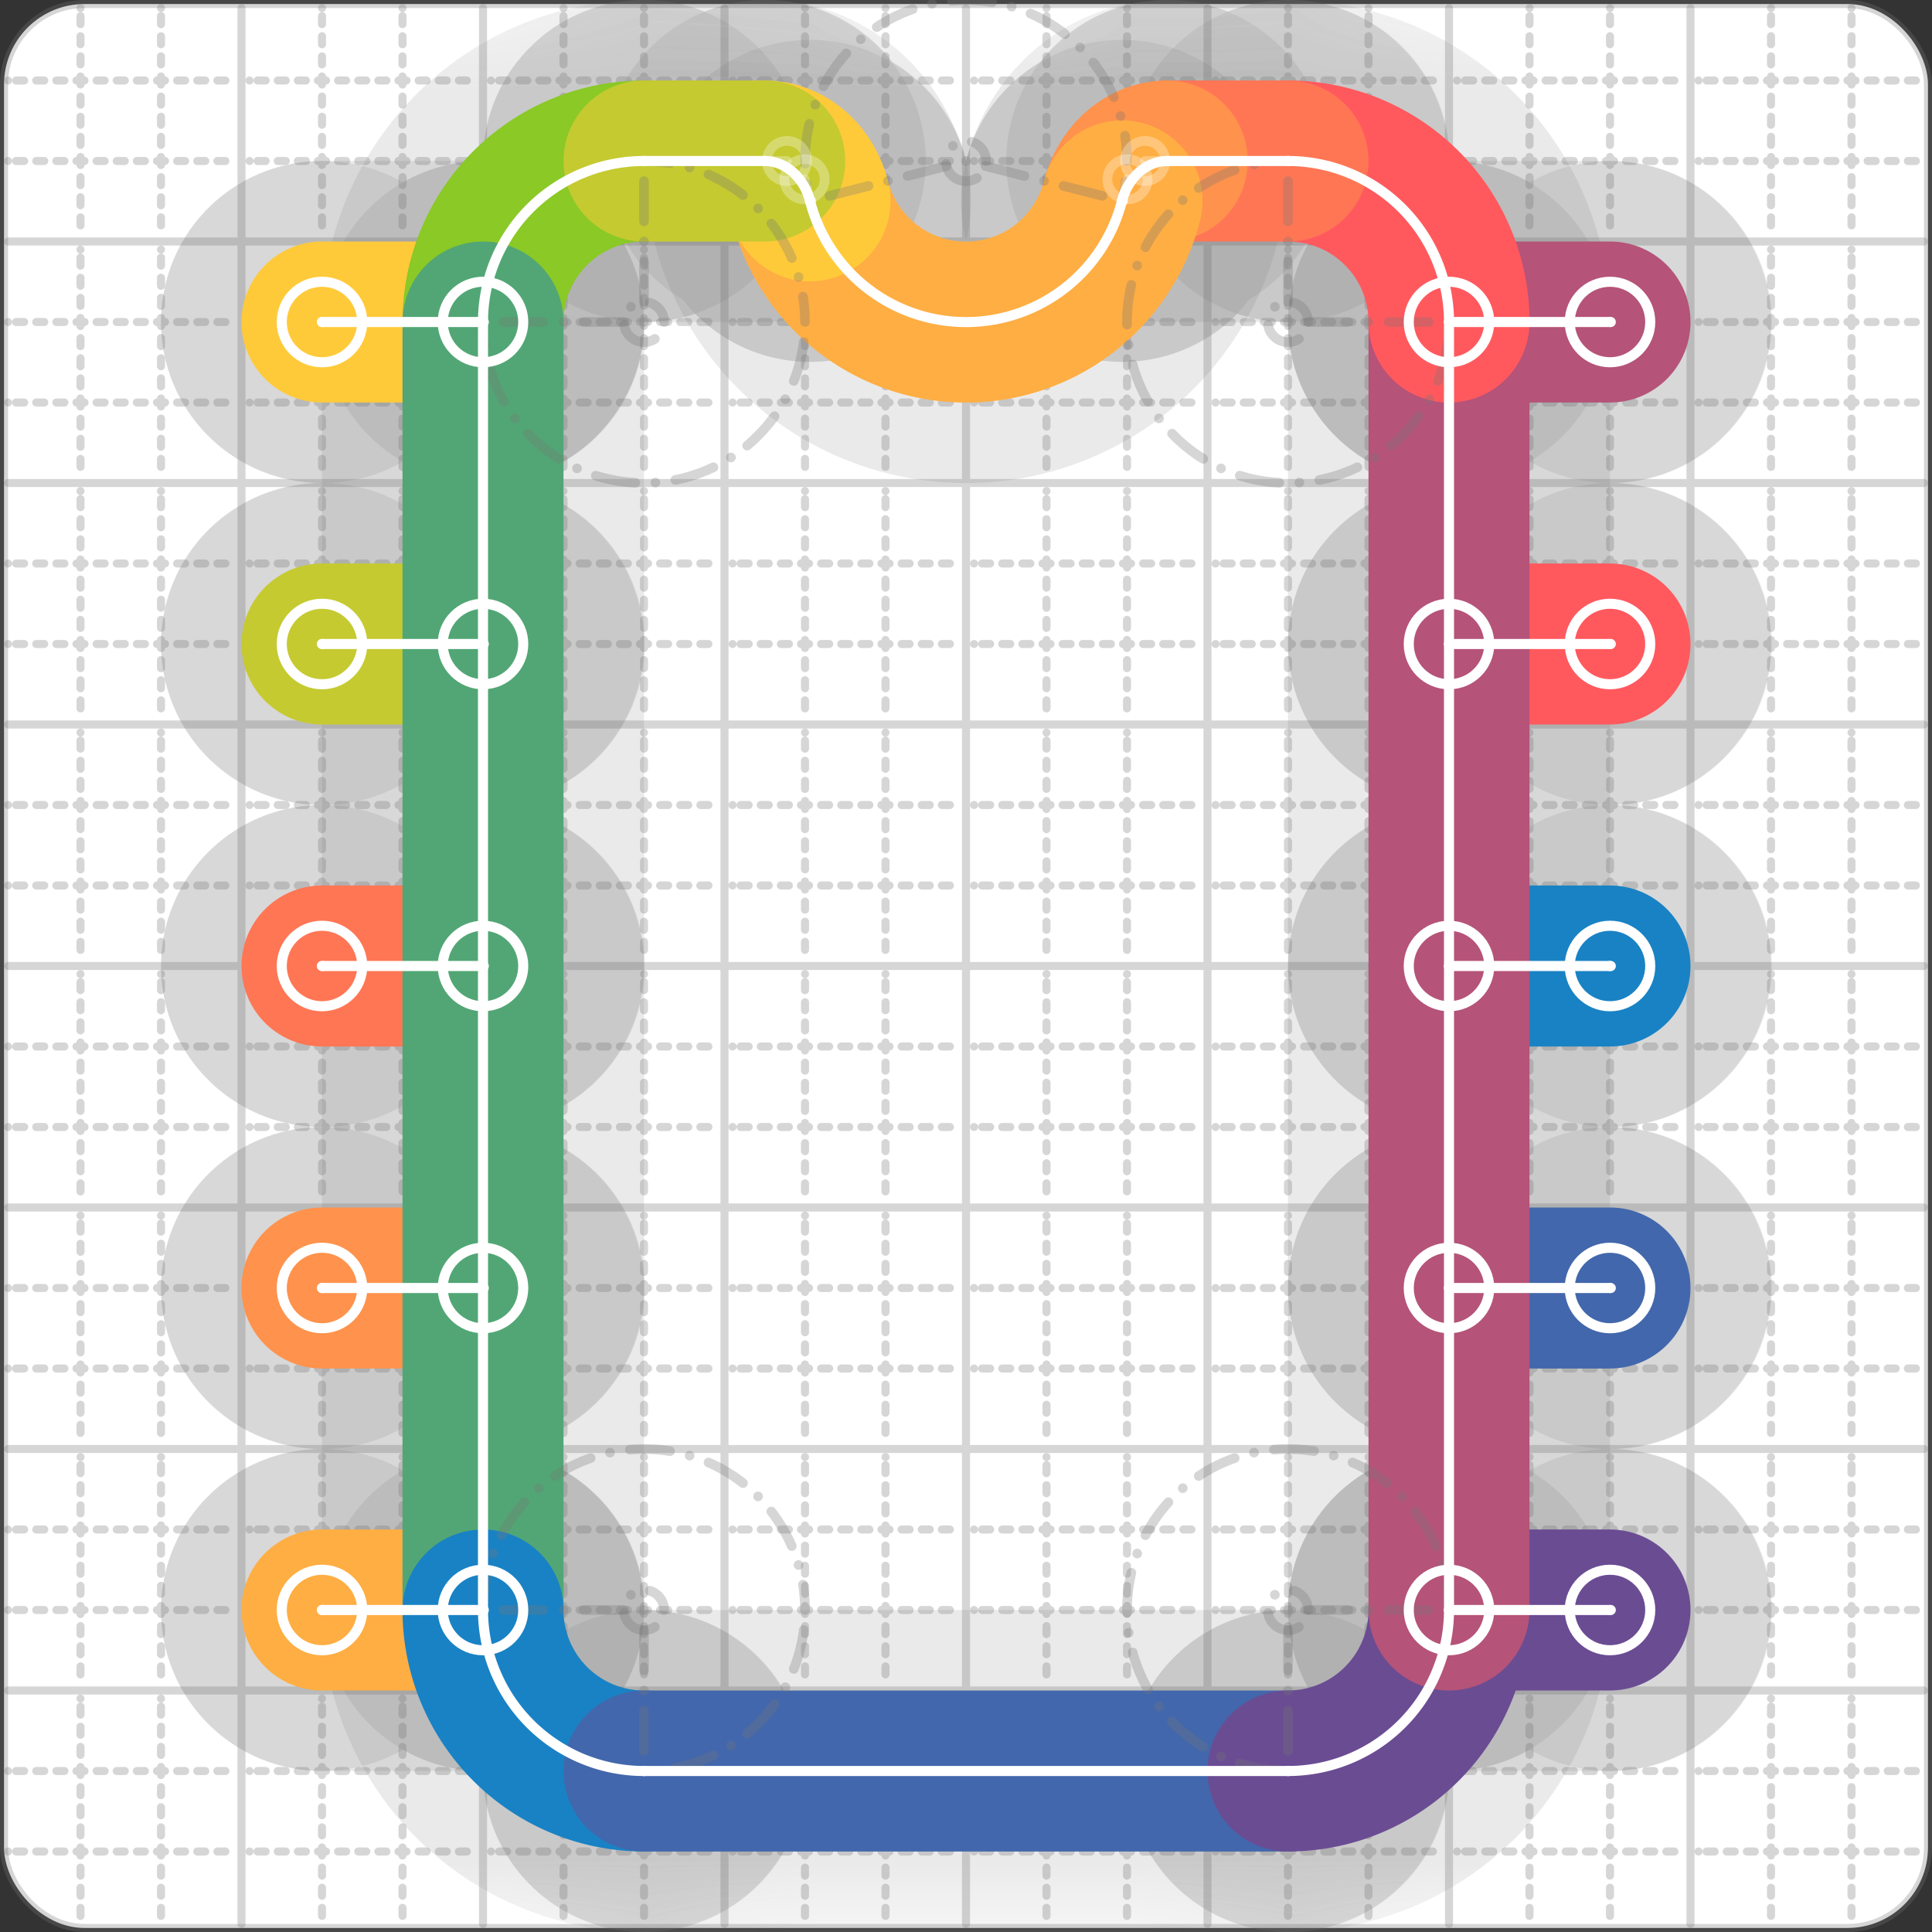 <svg xmlns="http://www.w3.org/2000/svg" width="24" height="24" viewBox="0 0 24 24" fill="none" stroke="currentColor" stroke-width="2" stroke-linecap="round" stroke-linejoin="round"><rect x="0" y="0" width="24" height="24" fill="#333333" stroke="none"/><style>
  @media screen and (prefers-color-scheme: light) {
    .svg-preview-grid-rect { fill: none }
  }
  @media screen and (prefers-color-scheme: dark) {
    .svg-preview-grid-rect { fill: none }
    .svg
    .svg-preview-grid-group,
    .svg-preview-radii-group,
    .svg-preview-shadow-mask-group,
    .svg-preview-shadow-group {
      stroke: #fff;
    }
  }
</style><g class="svg-preview-grid-group" stroke-linecap="butt" stroke-width="0.1" stroke="#777" stroke-opacity="0.3"><rect class="svg-preview-grid-rect" width="23.9" height="23.9" x="0.05" y="0.05" rx="1" fill="#fff"></rect><path stroke-dasharray="0 0.1 0.1 0.15 0.1 0.15 0.1 0.15 0.1 0.15 0.1 0.15 0.1 0.15 0.1 0.15 0.1 0.15 0.1 0.15 0.1 0.15 0.1 0.15 0 0.15" stroke-width="0.1" d="M0.1 1h23.8M1 0.1v23.8M0.1 2h23.8M2 0.1v23.8M0.1 4h23.8M4 0.1v23.8M0.1 5h23.8M5 0.1v23.8M0.1 7h23.8M7 0.1v23.8M0.1 8h23.8M8 0.1v23.8M0.1 10h23.8M10 0.1v23.8M0.1 11h23.8M11 0.1v23.8M0.1 13h23.8M13 0.1v23.8M0.1 14h23.8M14 0.1v23.8M0.1 16h23.8M16 0.1v23.8M0.1 17h23.8M17 0.1v23.8M0.1 19h23.8M19 0.1v23.8M0.1 20h23.8M20 0.1v23.8M0.1 22h23.8M22 0.1v23.8M0.1 23h23.8M23 0.1v23.8"></path><path d="M0.1 3h23.8M3 0.1v23.8M0.1 6h23.8M6 0.1v23.8M0.1 9h23.8M9 0.1v23.8M0.1 12h23.8M12 0.1v23.8M0.1 15h23.8M15 0.1v23.8M0.1 18h23.8M18 0.1v23.8M0.1 21h23.8M21 0.1v23.8"></path></g><g class="svg-preview-shadow-mask-group" stroke-width="4" stroke="#777" stroke-opacity="0.15"><mask id="svg-preview-shadow-mask-0" maskUnits="userSpaceOnUse" stroke-opacity="1" stroke-width="4" stroke="#000"><rect x="0" y="0" width="24" height="24" fill="#fff" stroke="none" rx="1"></rect><path d="M18 12h.01M20 12h.01"></path></mask><mask id="svg-preview-shadow-mask-1" maskUnits="userSpaceOnUse" stroke-opacity="1" stroke-width="4" stroke="#000"><rect x="0" y="0" width="24" height="24" fill="#fff" stroke="none" rx="1"></rect><path d="M18 16h.01M20 16h.01"></path></mask><mask id="svg-preview-shadow-mask-2" maskUnits="userSpaceOnUse" stroke-opacity="1" stroke-width="4" stroke="#000"><rect x="0" y="0" width="24" height="24" fill="#fff" stroke="none" rx="1"></rect><path d="M18 20h.01M20 20h.01"></path></mask><mask id="svg-preview-shadow-mask-3" maskUnits="userSpaceOnUse" stroke-opacity="1" stroke-width="4" stroke="#000"><rect x="0" y="0" width="24" height="24" fill="#fff" stroke="none" rx="1"></rect><path d="M18 4h.01M20 4h.01"></path></mask><mask id="svg-preview-shadow-mask-4" maskUnits="userSpaceOnUse" stroke-opacity="1" stroke-width="4" stroke="#000"><rect x="0" y="0" width="24" height="24" fill="#fff" stroke="none" rx="1"></rect><path d="M18 8h.01M20 8h.01"></path></mask><mask id="svg-preview-shadow-mask-5" maskUnits="userSpaceOnUse" stroke-opacity="1" stroke-width="4" stroke="#000"><rect x="0" y="0" width="24" height="24" fill="#fff" stroke="none" rx="1"></rect><path d="M4 12h.01M6 12h.01"></path></mask><mask id="svg-preview-shadow-mask-6" maskUnits="userSpaceOnUse" stroke-opacity="1" stroke-width="4" stroke="#000"><rect x="0" y="0" width="24" height="24" fill="#fff" stroke="none" rx="1"></rect><path d="M4 16h.01M6 16h.01"></path></mask><mask id="svg-preview-shadow-mask-7" maskUnits="userSpaceOnUse" stroke-opacity="1" stroke-width="4" stroke="#000"><rect x="0" y="0" width="24" height="24" fill="#fff" stroke="none" rx="1"></rect><path d="M4 20h.01M6 20h.01"></path></mask><mask id="svg-preview-shadow-mask-8" maskUnits="userSpaceOnUse" stroke-opacity="1" stroke-width="4" stroke="#000"><rect x="0" y="0" width="24" height="24" fill="#fff" stroke="none" rx="1"></rect><path d="M4 4h.01M6 4h.01"></path></mask><mask id="svg-preview-shadow-mask-9" maskUnits="userSpaceOnUse" stroke-opacity="1" stroke-width="4" stroke="#000"><rect x="0" y="0" width="24" height="24" fill="#fff" stroke="none" rx="1"></rect><path d="M4 8h.01M6 8h.01"></path></mask><mask id="svg-preview-shadow-mask-10" maskUnits="userSpaceOnUse" stroke-opacity="1" stroke-width="4" stroke="#000"><rect x="0" y="0" width="24" height="24" fill="#fff" stroke="none" rx="1"></rect><path d="M8 2h.01M6 4h.01M6 20h.01M8 22h.01M16 22h.01M18 20h.01M18 4h.01M16 2h.01M14.5 2h.01M13.938 2.495h.01M10.062 2.495h.01M9.5 2h.01"></path></mask></g><g class="svg-preview-shadow-group" stroke-width="4" stroke="#777" stroke-opacity="0.15"><path mask="url(#svg-preview-shadow-mask-0)" d="M 18 12 L 20 12"></path><path mask="url(#svg-preview-shadow-mask-1)" d="M 18 16 L 20 16"></path><path mask="url(#svg-preview-shadow-mask-2)" d="M 18 20 L 20 20"></path><path mask="url(#svg-preview-shadow-mask-3)" d="M 18 4 L 20 4"></path><path mask="url(#svg-preview-shadow-mask-4)" d="M 18 8 L 20 8"></path><path mask="url(#svg-preview-shadow-mask-5)" d="M 4 12 L 6 12"></path><path mask="url(#svg-preview-shadow-mask-6)" d="M 4 16 L 6 16"></path><path mask="url(#svg-preview-shadow-mask-7)" d="M 4 20 L 6 20"></path><path mask="url(#svg-preview-shadow-mask-8)" d="M 4 4 L 6 4"></path><path mask="url(#svg-preview-shadow-mask-9)" d="M 4 8 L 6 8"></path><path mask="url(#svg-preview-shadow-mask-10)" d="M 8 2 A2 2 0 0 0 6 4"></path><path mask="url(#svg-preview-shadow-mask-10)" d="M 6 4 L 6 20"></path><path mask="url(#svg-preview-shadow-mask-10)" d="M 6 20 A2 2 0 0 0 8 22"></path><path mask="url(#svg-preview-shadow-mask-10)" d="M 8 22 L 16 22"></path><path mask="url(#svg-preview-shadow-mask-10)" d="M 16 22 A2 2 0 0 0 18 20"></path><path mask="url(#svg-preview-shadow-mask-10)" d="M 18 20 L 18 4"></path><path mask="url(#svg-preview-shadow-mask-10)" d="M 18 4 A2 2 0 0 0 16 2"></path><path mask="url(#svg-preview-shadow-mask-10)" d="M 16 2 L 14.5 2"></path><path mask="url(#svg-preview-shadow-mask-10)" d="M 14.5 2 C14.224 2 14.006 2.227 13.938 2.495"></path><path mask="url(#svg-preview-shadow-mask-10)" d="M 13.938 2.495 A2 2 0 0 1 10.062 2.495"></path><path mask="url(#svg-preview-shadow-mask-10)" d="M 10.062 2.495 C9.994 2.227 9.776 2 9.5 2"></path><path mask="url(#svg-preview-shadow-mask-10)" d="M 9.5 2 L 8 2"></path><path d="M18 12h.01M20 12h.01M18 16h.01M20 16h.01M18 20h.01M20 20h.01M18 4h.01M20 4h.01M18 8h.01M20 8h.01M4 12h.01M6 12h.01M4 16h.01M6 16h.01M4 20h.01M6 20h.01M4 4h.01M6 4h.01M4 8h.01M6 8h.01M8 2h.01M8 22h.01M16 22h.01M16 2h.01M14.5 2h.01M13.938 2.495h.01M10.062 2.495h.01M9.5 2h.01"></path></g><g class="svg-preview-handles-group" stroke-width="0.12" stroke="#777" stroke-opacity="0.6"><path d="M14.5 2 14.224 2"></path><circle cy="2" cx="14.224" r="0.25"></circle><path d="M13.938 2.495 14.006 2.227"></path><circle cy="2.227" cx="14.006" r="0.25"></circle><path d="M10.062 2.495 9.994 2.227"></path><circle cy="2.227" cx="9.994" r="0.25"></circle><path d="M9.5 2 9.776 2"></path><circle cy="2" cx="9.776" r="0.25"></circle></g><g class="svg-preview-colored-path-group"><path d="M 18 12 L 20 12" stroke="#1982c4"></path><path d="M 18 16 L 20 16" stroke="#4267AC"></path><path d="M 18 20 L 20 20" stroke="#6a4c93"></path><path d="M 18 4 L 20 4" stroke="#B55379"></path><path d="M 18 8 L 20 8" stroke="#FF595E"></path><path d="M 4 12 L 6 12" stroke="#FF7655"></path><path d="M 4 16 L 6 16" stroke="#ff924c"></path><path d="M 4 20 L 6 20" stroke="#FFAE43"></path><path d="M 4 4 L 6 4" stroke="#ffca3a"></path><path d="M 4 8 L 6 8" stroke="#C5CA30"></path><path d="M 8 2 A2 2 0 0 0 6 4" stroke="#8ac926"></path><path d="M 6 4 L 6 20" stroke="#52A675"></path><path d="M 6 20 A2 2 0 0 0 8 22" stroke="#1982c4"></path><path d="M 8 22 L 16 22" stroke="#4267AC"></path><path d="M 16 22 A2 2 0 0 0 18 20" stroke="#6a4c93"></path><path d="M 18 20 L 18 4" stroke="#B55379"></path><path d="M 18 4 A2 2 0 0 0 16 2" stroke="#FF595E"></path><path d="M 16 2 L 14.5 2" stroke="#FF7655"></path><path d="M 14.5 2 C14.224 2 14.006 2.227 13.938 2.495" stroke="#ff924c"></path><path d="M 13.938 2.495 A2 2 0 0 1 10.062 2.495" stroke="#FFAE43"></path><path d="M 10.062 2.495 C9.994 2.227 9.776 2 9.5 2" stroke="#ffca3a"></path><path d="M 9.5 2 L 8 2" stroke="#C5CA30"></path></g><g class="svg-preview-radii-group" stroke-width="0.12" stroke-dasharray="0 0.25 0.25" stroke="#777" stroke-opacity="0.3"><path d="M8 2 8 4 6 4"></path><circle cy="4" cx="8" r="0.25" stroke-dasharray="0"></circle><circle cy="4" cx="8" r="2"></circle><path d="M6 20 8 20 8 22"></path><circle cy="20" cx="8" r="0.25" stroke-dasharray="0"></circle><circle cy="20" cx="8" r="2"></circle><path d="M16 22 16 20 18 20"></path><circle cy="20" cx="16" r="0.25" stroke-dasharray="0"></circle><circle cy="20" cx="16" r="2"></circle><path d="M18 4 16 4 16 2"></path><circle cy="4" cx="16" r="0.25" stroke-dasharray="0"></circle><circle cy="4" cx="16" r="2"></circle><path d="M13.938 2.495 12 2.001 10.062 2.495"></path><circle cy="2.001" cx="12" r="0.25" stroke-dasharray="0"></circle><circle cy="2.001" cx="12" r="2"></circle></g><g class="svg-preview-control-path-marker-mask-group" stroke-width="1" stroke="#000"><mask id="svg-preview-control-path-marker-mask-0" maskUnits="userSpaceOnUse"><rect x="0" y="0" width="24" height="24" fill="#fff" stroke="none" rx="1"></rect><path d="M18 12h.01"></path><path d="M20 12h.01"></path></mask><mask id="svg-preview-control-path-marker-mask-1" maskUnits="userSpaceOnUse"><rect x="0" y="0" width="24" height="24" fill="#fff" stroke="none" rx="1"></rect><path d="M18 16h.01"></path><path d="M20 16h.01"></path></mask><mask id="svg-preview-control-path-marker-mask-2" maskUnits="userSpaceOnUse"><rect x="0" y="0" width="24" height="24" fill="#fff" stroke="none" rx="1"></rect><path d="M18 20h.01"></path><path d="M20 20h.01"></path></mask><mask id="svg-preview-control-path-marker-mask-3" maskUnits="userSpaceOnUse"><rect x="0" y="0" width="24" height="24" fill="#fff" stroke="none" rx="1"></rect><path d="M18 4h.01"></path><path d="M20 4h.01"></path></mask><mask id="svg-preview-control-path-marker-mask-4" maskUnits="userSpaceOnUse"><rect x="0" y="0" width="24" height="24" fill="#fff" stroke="none" rx="1"></rect><path d="M18 8h.01"></path><path d="M20 8h.01"></path></mask><mask id="svg-preview-control-path-marker-mask-5" maskUnits="userSpaceOnUse"><rect x="0" y="0" width="24" height="24" fill="#fff" stroke="none" rx="1"></rect><path d="M4 12h.01"></path><path d="M6 12h.01"></path></mask><mask id="svg-preview-control-path-marker-mask-6" maskUnits="userSpaceOnUse"><rect x="0" y="0" width="24" height="24" fill="#fff" stroke="none" rx="1"></rect><path d="M4 16h.01"></path><path d="M6 16h.01"></path></mask><mask id="svg-preview-control-path-marker-mask-7" maskUnits="userSpaceOnUse"><rect x="0" y="0" width="24" height="24" fill="#fff" stroke="none" rx="1"></rect><path d="M4 20h.01"></path><path d="M6 20h.01"></path></mask><mask id="svg-preview-control-path-marker-mask-8" maskUnits="userSpaceOnUse"><rect x="0" y="0" width="24" height="24" fill="#fff" stroke="none" rx="1"></rect><path d="M4 4h.01"></path><path d="M6 4h.01"></path></mask><mask id="svg-preview-control-path-marker-mask-9" maskUnits="userSpaceOnUse"><rect x="0" y="0" width="24" height="24" fill="#fff" stroke="none" rx="1"></rect><path d="M4 8h.01"></path><path d="M6 8h.01"></path></mask><mask id="svg-preview-control-path-marker-mask-10" maskUnits="userSpaceOnUse"><rect x="0" y="0" width="24" height="24" fill="#fff" stroke="none" rx="1"></rect><path d="M8 2h.01"></path><path d="M6 4h.01"></path></mask><mask id="svg-preview-control-path-marker-mask-11" maskUnits="userSpaceOnUse"><rect x="0" y="0" width="24" height="24" fill="#fff" stroke="none" rx="1"></rect><path d="M6 4h.01"></path><path d="M6 20h.01"></path></mask><mask id="svg-preview-control-path-marker-mask-12" maskUnits="userSpaceOnUse"><rect x="0" y="0" width="24" height="24" fill="#fff" stroke="none" rx="1"></rect><path d="M6 20h.01"></path><path d="M8 22h.01"></path></mask><mask id="svg-preview-control-path-marker-mask-13" maskUnits="userSpaceOnUse"><rect x="0" y="0" width="24" height="24" fill="#fff" stroke="none" rx="1"></rect><path d="M8 22h.01"></path><path d="M16 22h.01"></path></mask><mask id="svg-preview-control-path-marker-mask-14" maskUnits="userSpaceOnUse"><rect x="0" y="0" width="24" height="24" fill="#fff" stroke="none" rx="1"></rect><path d="M16 22h.01"></path><path d="M18 20h.01"></path></mask><mask id="svg-preview-control-path-marker-mask-15" maskUnits="userSpaceOnUse"><rect x="0" y="0" width="24" height="24" fill="#fff" stroke="none" rx="1"></rect><path d="M18 20h.01"></path><path d="M18 4h.01"></path></mask><mask id="svg-preview-control-path-marker-mask-16" maskUnits="userSpaceOnUse"><rect x="0" y="0" width="24" height="24" fill="#fff" stroke="none" rx="1"></rect><path d="M18 4h.01"></path><path d="M16 2h.01"></path></mask><mask id="svg-preview-control-path-marker-mask-17" maskUnits="userSpaceOnUse"><rect x="0" y="0" width="24" height="24" fill="#fff" stroke="none" rx="1"></rect><path d="M16 2h.01"></path><path d="M14.5 2h.01"></path></mask><mask id="svg-preview-control-path-marker-mask-18" maskUnits="userSpaceOnUse"><rect x="0" y="0" width="24" height="24" fill="#fff" stroke="none" rx="1"></rect><path d="M14.5 2h.01"></path><path d="M13.938 2.495h.01"></path></mask><mask id="svg-preview-control-path-marker-mask-19" maskUnits="userSpaceOnUse"><rect x="0" y="0" width="24" height="24" fill="#fff" stroke="none" rx="1"></rect><path d="M13.938 2.495h.01"></path><path d="M10.062 2.495h.01"></path></mask><mask id="svg-preview-control-path-marker-mask-20" maskUnits="userSpaceOnUse"><rect x="0" y="0" width="24" height="24" fill="#fff" stroke="none" rx="1"></rect><path d="M10.062 2.495h.01"></path><path d="M9.5 2h.01"></path></mask><mask id="svg-preview-control-path-marker-mask-21" maskUnits="userSpaceOnUse"><rect x="0" y="0" width="24" height="24" fill="#fff" stroke="none" rx="1"></rect><path d="M9.5 2h.01"></path><path d="M8 2h.01"></path></mask></g><g class="svg-preview-control-path-group" stroke="#fff" stroke-width="0.125"><path mask="url(#svg-preview-control-path-marker-mask-0)" d="M 18 12 L 20 12"></path><path mask="url(#svg-preview-control-path-marker-mask-1)" d="M 18 16 L 20 16"></path><path mask="url(#svg-preview-control-path-marker-mask-2)" d="M 18 20 L 20 20"></path><path mask="url(#svg-preview-control-path-marker-mask-3)" d="M 18 4 L 20 4"></path><path mask="url(#svg-preview-control-path-marker-mask-4)" d="M 18 8 L 20 8"></path><path mask="url(#svg-preview-control-path-marker-mask-5)" d="M 4 12 L 6 12"></path><path mask="url(#svg-preview-control-path-marker-mask-6)" d="M 4 16 L 6 16"></path><path mask="url(#svg-preview-control-path-marker-mask-7)" d="M 4 20 L 6 20"></path><path mask="url(#svg-preview-control-path-marker-mask-8)" d="M 4 4 L 6 4"></path><path mask="url(#svg-preview-control-path-marker-mask-9)" d="M 4 8 L 6 8"></path><path mask="url(#svg-preview-control-path-marker-mask-10)" d="M 8 2 A2 2 0 0 0 6 4"></path><path mask="url(#svg-preview-control-path-marker-mask-11)" d="M 6 4 L 6 20"></path><path mask="url(#svg-preview-control-path-marker-mask-12)" d="M 6 20 A2 2 0 0 0 8 22"></path><path mask="url(#svg-preview-control-path-marker-mask-13)" d="M 8 22 L 16 22"></path><path mask="url(#svg-preview-control-path-marker-mask-14)" d="M 16 22 A2 2 0 0 0 18 20"></path><path mask="url(#svg-preview-control-path-marker-mask-15)" d="M 18 20 L 18 4"></path><path mask="url(#svg-preview-control-path-marker-mask-16)" d="M 18 4 A2 2 0 0 0 16 2"></path><path mask="url(#svg-preview-control-path-marker-mask-17)" d="M 16 2 L 14.5 2"></path><path mask="url(#svg-preview-control-path-marker-mask-18)" d="M 14.5 2 C14.224 2 14.006 2.227 13.938 2.495"></path><path mask="url(#svg-preview-control-path-marker-mask-19)" d="M 13.938 2.495 A2 2 0 0 1 10.062 2.495"></path><path mask="url(#svg-preview-control-path-marker-mask-20)" d="M 10.062 2.495 C9.994 2.227 9.776 2 9.5 2"></path><path mask="url(#svg-preview-control-path-marker-mask-21)" d="M 9.5 2 L 8 2"></path></g><g class="svg-preview-control-path-marker-group" stroke="#fff" stroke-width="0.125"><path d="M18 12h.01M20 12h.01M18 16h.01M20 16h.01M18 20h.01M20 20h.01M18 4h.01M20 4h.01M18 8h.01M20 8h.01M4 12h.01M6 12h.01M4 16h.01M6 16h.01M4 20h.01M6 20h.01M4 4h.01M6 4h.01M4 8h.01M6 8h.01M8 2h.01M6 4h.01M6 4h.01M6 20h.01M6 20h.01M8 22h.01M8 22h.01M16 22h.01M16 22h.01M18 20h.01M18 20h.01M18 4h.01M18 4h.01M16 2h.01M16 2h.01M14.5 2h.01M14.5 2h.01M13.938 2.495h.01M13.938 2.495h.01M10.062 2.495h.01M10.062 2.495h.01M9.5 2h.01M9.5 2h.01M8 2h.01"></path><circle cx="18" cy="12" r="0.5"></circle><circle cx="20" cy="12" r="0.5"></circle><circle cx="18" cy="16" r="0.5"></circle><circle cx="20" cy="16" r="0.5"></circle><circle cx="18" cy="20" r="0.5"></circle><circle cx="20" cy="20" r="0.5"></circle><circle cx="18" cy="4" r="0.5"></circle><circle cx="20" cy="4" r="0.5"></circle><circle cx="18" cy="8" r="0.5"></circle><circle cx="20" cy="8" r="0.5"></circle><circle cx="4" cy="12" r="0.5"></circle><circle cx="6" cy="12" r="0.5"></circle><circle cx="4" cy="16" r="0.5"></circle><circle cx="6" cy="16" r="0.5"></circle><circle cx="4" cy="20" r="0.5"></circle><circle cx="6" cy="20" r="0.5"></circle><circle cx="4" cy="4" r="0.5"></circle><circle cx="6" cy="4" r="0.5"></circle><circle cx="4" cy="8" r="0.5"></circle><circle cx="6" cy="8" r="0.5"></circle></g><g class="svg-preview-handles-group" stroke-width="0.12" stroke="#FFF" stroke-opacity="0.3"><path d="M14.5 2 14.224 2"></path><circle cy="2" cx="14.224" r="0.25"></circle><path d="M13.938 2.495 14.006 2.227"></path><circle cy="2.227" cx="14.006" r="0.25"></circle><path d="M10.062 2.495 9.994 2.227"></path><circle cy="2.227" cx="9.994" r="0.25"></circle><path d="M9.5 2 9.776 2"></path><circle cy="2" cx="9.776" r="0.25"></circle></g></svg>